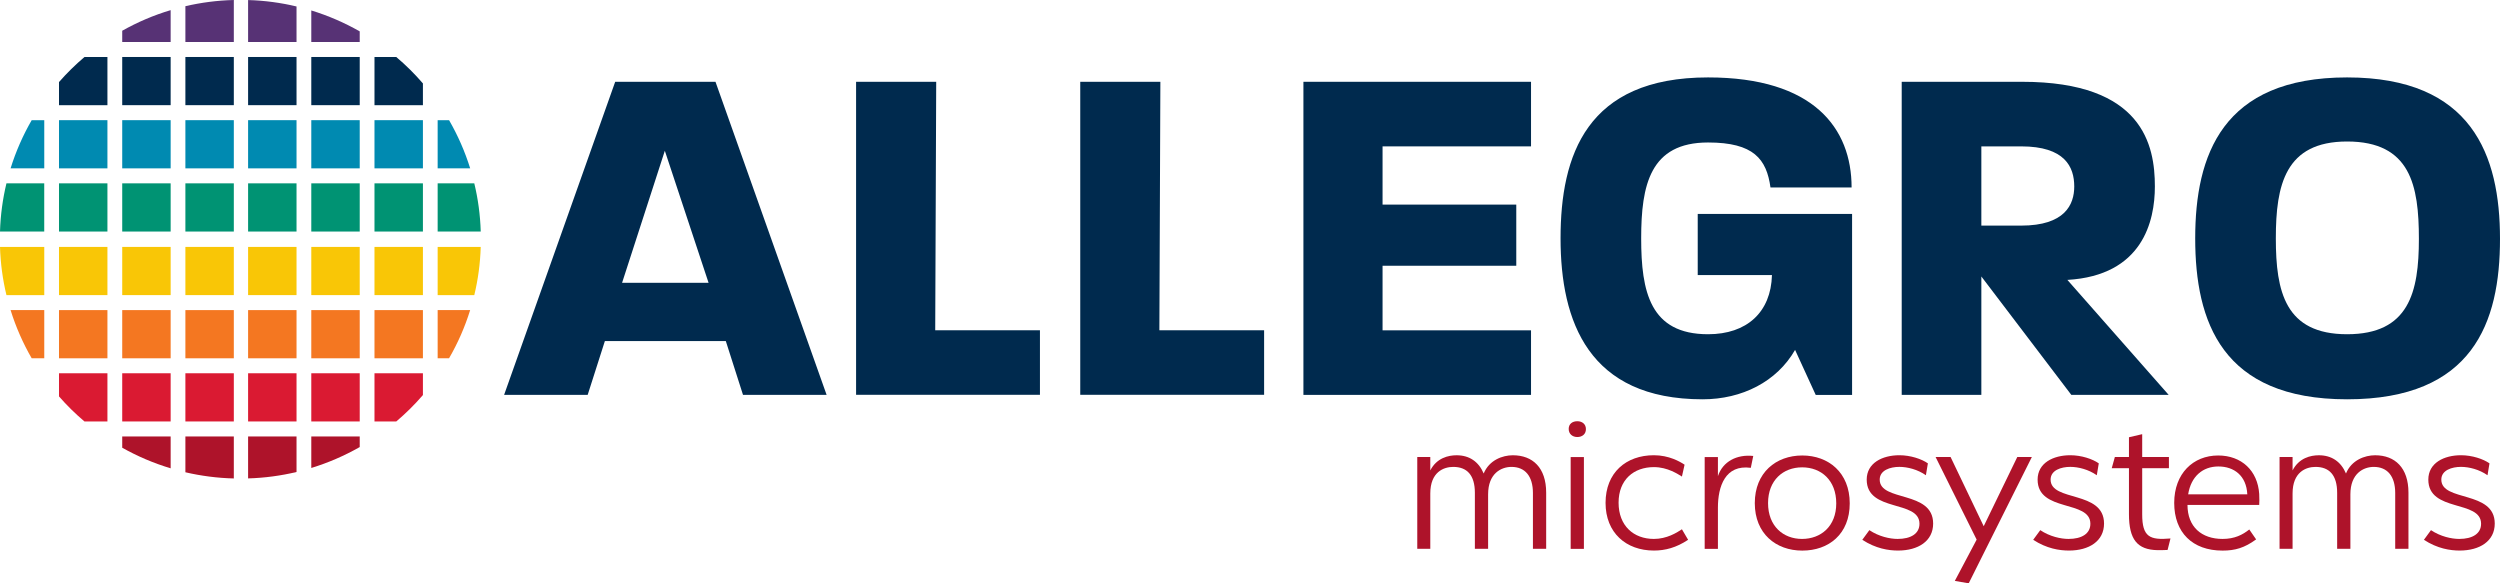 <svg width="180" height="42" viewBox="0 0 180 42" fill="none" xmlns="http://www.w3.org/2000/svg">
<path d="M22.413 33.694V31.424H25.9V32.188C24.806 32.811 23.638 33.319 22.413 33.694Z" fill="#AE132A"/>
<path d="M17.863 34.445V31.424H21.35V33.984C20.228 34.252 19.061 34.411 17.863 34.445Z" fill="#AE132A"/>
<path d="M26.963 30.345V26.875H30.45V28.444C29.863 29.126 29.22 29.762 28.532 30.345H26.963Z" fill="#DA1A32"/>
<path d="M25.9 26.875H22.413V30.345H25.9V26.875Z" fill="#DA1A32"/>
<path d="M21.35 26.875H17.863V30.345H21.35V26.875Z" fill="#DA1A32"/>
<path d="M31.511 25.797V22.327H33.851C33.473 23.548 32.961 24.709 32.331 25.797H31.509H31.511Z" fill="#F47721"/>
<path d="M30.45 22.327H26.963V25.797H30.45V22.327Z" fill="#F47721"/>
<path d="M25.9 22.327H22.413V25.797H25.9V22.327Z" fill="#F47721"/>
<path d="M21.35 22.327H17.863V25.797H21.35V22.327Z" fill="#F47721"/>
<path d="M31.511 21.248V17.778H34.613C34.577 18.968 34.419 20.129 34.149 21.248H31.511Z" fill="#F9C606"/>
<path d="M30.45 17.778H26.963V21.248H30.45V17.778Z" fill="#F9C606"/>
<path d="M25.9 17.778H22.413V21.248H25.9V17.778Z" fill="#F9C606"/>
<path d="M21.35 17.778H17.863V21.248H21.35V17.778Z" fill="#F9C606"/>
<path d="M13.348 34.003V31.424H16.835V34.449C15.639 34.419 14.472 34.265 13.348 34.003Z" fill="#AE132A"/>
<path d="M8.8 32.236V31.424H12.287V33.719C11.062 33.351 9.893 32.851 8.8 32.236Z" fill="#AE132A"/>
<path d="M16.835 26.875H13.348V30.345H16.835V26.875Z" fill="#DA1A32"/>
<path d="M12.287 26.875H8.8V30.345H12.287V26.875Z" fill="#DA1A32"/>
<path d="M4.248 28.542V26.875H7.735V30.345H6.081C5.426 29.791 4.812 29.188 4.248 28.542Z" fill="#DA1A32"/>
<path d="M16.835 22.327H13.348V25.797H16.835V22.327Z" fill="#F47721"/>
<path d="M12.287 22.327H8.8V25.797H12.287V22.327Z" fill="#F47721"/>
<path d="M7.735 22.327H4.248V25.797H7.735V22.327Z" fill="#F47721"/>
<path d="M0.762 22.327H3.187V25.797H2.282C1.654 24.709 1.142 23.548 0.762 22.327Z" fill="#F47721"/>
<path d="M16.835 17.778H13.348V21.248H16.835V17.778Z" fill="#F9C606"/>
<path d="M12.287 17.778H8.8V21.248H12.287V17.778Z" fill="#F9C606"/>
<path d="M7.735 17.778H4.248V21.248H7.735V17.778Z" fill="#F9C606"/>
<path d="M0 17.778H3.187V21.248H0.464C0.194 20.131 0.037 18.97 0 17.778Z" fill="#F9C606"/>
<path d="M31.511 16.671V13.201H34.149C34.419 14.318 34.577 15.479 34.613 16.671H31.511Z" fill="#009373"/>
<path d="M30.45 13.201H26.963V16.671H30.45V13.201Z" fill="#009373"/>
<path d="M25.9 13.201H22.413V16.671H25.9V13.201Z" fill="#009373"/>
<path d="M21.35 13.201H17.863V16.671H21.35V13.201Z" fill="#009373"/>
<path d="M31.511 12.122V8.652H32.333C32.961 9.741 33.473 10.902 33.853 12.122H31.513H31.511Z" fill="#008AB1"/>
<path d="M30.45 8.652H26.963V12.122H30.45V8.652Z" fill="#008AB1"/>
<path d="M25.9 8.652H22.413V12.122H25.9V8.652Z" fill="#008AB1"/>
<path d="M21.35 8.652H17.863V12.122H21.35V8.652Z" fill="#008AB1"/>
<path d="M26.963 7.574V4.104H28.53C29.22 4.685 29.861 5.323 30.45 6.007V7.576H26.963V7.574Z" fill="#002A4E"/>
<path d="M25.9 4.103H22.413V7.572H25.9V4.103Z" fill="#002A4E"/>
<path d="M21.35 4.103H17.863V7.572H21.35V4.103Z" fill="#002A4E"/>
<path d="M22.413 3.025V0.753C23.64 1.128 24.808 1.638 25.9 2.259V3.023H22.413V3.025Z" fill="#573275"/>
<path d="M17.863 3.025V0.004C19.061 0.038 20.228 0.197 21.35 0.466V3.025H17.863Z" fill="#573275"/>
<path d="M16.835 13.201H13.348V16.671H16.835V13.201Z" fill="#009373"/>
<path d="M12.287 13.201H8.8V16.671H12.287V13.201Z" fill="#009373"/>
<path d="M7.735 13.201H4.248V16.671H7.735V13.201Z" fill="#009373"/>
<path d="M0 16.671C0.037 15.479 0.194 14.318 0.464 13.201H3.185V16.671H0Z" fill="#009373"/>
<path d="M16.835 8.652H13.348V12.122H16.835V8.652Z" fill="#008AB1"/>
<path d="M12.287 8.652H8.8V12.122H12.287V8.652Z" fill="#008AB1"/>
<path d="M7.735 8.652H4.248V12.122H7.735V8.652Z" fill="#008AB1"/>
<path d="M0.762 12.122C1.142 10.902 1.654 9.739 2.282 8.652H3.187V12.122H0.762Z" fill="#008AB1"/>
<path d="M16.835 4.103H13.348V7.572H16.835V4.103Z" fill="#002A4E"/>
<path d="M12.287 4.103H8.8V7.572H12.287V4.103Z" fill="#002A4E"/>
<path d="M4.248 7.574V5.909C4.814 5.262 5.428 4.658 6.083 4.104H7.735V7.574H4.248Z" fill="#002A4E"/>
<path d="M13.348 3.025V0.446C14.472 0.184 15.639 0.031 16.835 0V3.025H13.348Z" fill="#573275"/>
<path d="M8.8 3.026V2.213C9.893 1.598 11.06 1.096 12.287 0.73V3.026H8.8Z" fill="#573275"/>
<path d="M53.496 28.43L52.258 24.556H43.551L42.313 28.43H36.296L44.294 5.889H51.515L59.516 28.43H53.498H53.496ZM47.868 10.855L44.789 20.364H51.018L47.868 10.855Z" fill="#002A4E"/>
<path d="M61.638 28.43V5.889H67.407L67.336 23.78H74.876V28.428H61.638V28.43Z" fill="#002A4E"/>
<path d="M77.778 28.43V5.889H83.547L83.475 23.78H91.016V28.428H77.778V28.43Z" fill="#002A4E"/>
<path d="M93.846 28.43V5.889H110.234V10.539H99.544V14.731H109.172V19.134H99.544V23.784H110.234V28.432H93.846V28.43Z" fill="#002A4E"/>
<path d="M130.731 28.432L129.245 25.192C127.935 27.481 125.422 28.75 122.59 28.75C114.378 28.75 112.36 23.149 112.36 17.162C112.36 11.175 114.235 5.574 122.979 5.574C130.589 5.574 133.315 9.238 133.315 13.499H127.475C127.192 11.456 126.272 10.259 122.979 10.259C118.803 10.259 118.165 13.322 118.165 17.162C118.165 21.002 118.803 24.065 122.979 24.065C125.775 24.065 127.51 22.481 127.581 19.804H122.236V15.401H133.35V28.434H130.731V28.432Z" fill="#002A4E"/>
<path d="M149.134 28.43L142.657 19.906V28.43H136.923V5.889H145.595C154.302 5.889 155.151 10.468 155.151 13.426C155.151 15.926 154.266 19.837 148.851 20.153L156.143 28.43H149.134ZM145.524 10.539H142.657V16.244H145.524C148.674 16.244 149.346 14.731 149.346 13.426C149.346 12.018 148.674 10.539 145.524 10.539Z" fill="#002A4E"/>
<path d="M168.992 28.75C159.965 28.75 158.055 23.149 158.055 17.162C158.055 11.175 160.002 5.574 168.992 5.574C177.982 5.574 180 11.175 180 17.197C180 23.218 178.053 28.75 168.992 28.75ZM168.992 10.188C164.532 10.188 163.86 13.322 163.86 17.162C163.86 21.002 164.532 24.065 168.992 24.065C173.451 24.065 174.16 21.036 174.16 17.197C174.16 13.357 173.559 10.188 168.992 10.188Z" fill="#002A4E"/>
<path d="M110.371 39.516V35.498C110.371 34.279 109.799 33.617 108.829 33.617C108.097 33.617 107.144 34.075 107.144 35.594V39.516H106.191V35.483C106.191 34.201 105.619 33.617 104.633 33.617C103.949 33.617 102.981 33.981 102.981 35.531V39.516H102.043V32.906H102.981V33.871C103.441 32.971 104.285 32.779 104.872 32.779C105.794 32.779 106.462 33.237 106.826 34.092C107.223 33.128 108.178 32.779 108.925 32.779C110.356 32.779 111.324 33.68 111.324 35.467V39.516H110.371Z" fill="#AE132A"/>
<path d="M113.566 31.466C113.215 31.466 112.946 31.244 112.946 30.882C112.946 30.52 113.215 30.328 113.566 30.328C113.916 30.328 114.186 30.533 114.186 30.897C114.186 31.261 113.916 31.466 113.566 31.466ZM113.088 39.517V32.907H114.041V39.517H113.088Z" fill="#AE132A"/>
<path d="M115.6 36.209C115.6 34.027 117.079 32.777 119.081 32.777C120.162 32.777 120.957 33.235 121.29 33.458L121.099 34.312C120.83 34.153 120.083 33.632 119.081 33.632C117.635 33.632 116.538 34.532 116.538 36.194C116.538 37.855 117.618 38.803 119.081 38.803C120.004 38.803 120.718 38.361 121.099 38.108L121.544 38.866C120.685 39.435 119.89 39.64 119.081 39.64C117.079 39.64 115.6 38.359 115.6 36.209Z" fill="#AE132A"/>
<path d="M123.69 36.544V39.518H122.737V32.908H123.69V34.283C124.04 33.224 125.057 32.703 126.234 32.829L126.058 33.684C124.214 33.431 123.69 35.029 123.69 36.546V36.544Z" fill="#AE132A"/>
<path d="M129.763 39.643C127.872 39.643 126.345 38.424 126.345 36.226C126.345 34.029 127.87 32.795 129.763 32.795C131.656 32.795 133.181 34.029 133.181 36.242C133.181 38.455 131.671 39.643 129.763 39.643ZM129.747 33.649C128.396 33.649 127.3 34.567 127.3 36.226C127.3 37.886 128.398 38.803 129.747 38.803C131.097 38.803 132.21 37.903 132.21 36.242C132.21 34.581 131.13 33.648 129.747 33.648V33.649Z" fill="#AE132A"/>
<path d="M138.663 34.216C138.075 33.804 137.344 33.615 136.754 33.615C136.102 33.615 135.339 33.852 135.339 34.532C135.339 36.146 139.186 35.291 139.186 37.696C139.186 38.96 138.106 39.64 136.66 39.64C135.977 39.64 135.054 39.499 134.086 38.866C134.261 38.629 134.563 38.202 134.594 38.171C135.278 38.629 136.073 38.803 136.629 38.803C137.582 38.803 138.202 38.424 138.202 37.711C138.202 35.971 134.403 36.904 134.403 34.532C134.403 33.331 135.532 32.777 136.756 32.777C137.552 32.777 138.362 33.046 138.807 33.362C138.759 33.647 138.711 33.931 138.665 34.216H138.663Z" fill="#AE132A"/>
<path d="M140.746 41.827L142.319 38.853L139.363 32.906H140.443L142.827 37.888L145.244 32.906H146.293L141.747 41.999L140.746 41.825V41.827Z" fill="#AE132A"/>
<path d="M150.967 34.216C150.38 33.804 149.648 33.615 149.059 33.615C148.406 33.615 147.644 33.852 147.644 34.532C147.644 36.146 151.491 35.291 151.491 37.696C151.491 38.96 150.411 39.64 148.965 39.64C148.281 39.64 147.359 39.499 146.39 38.866C146.566 38.629 146.868 38.202 146.899 38.171C147.582 38.629 148.378 38.803 148.934 38.803C149.887 38.803 150.507 38.424 150.507 37.711C150.507 35.971 146.708 36.904 146.708 34.532C146.708 33.331 147.836 32.777 149.061 32.777C149.856 32.777 150.667 33.046 151.112 33.362C151.064 33.647 151.015 33.931 150.969 34.216H150.967Z" fill="#AE132A"/>
<path d="M156.068 39.596C155.813 39.611 155.559 39.611 155.336 39.611C153.89 39.579 153.285 38.853 153.285 37.017V33.712H152.045L152.269 32.906H153.285V31.482L154.238 31.26V32.904H156.162V33.71H154.238V37.031C154.238 38.676 154.795 38.897 156.274 38.77L156.068 39.592V39.596Z" fill="#AE132A"/>
<path d="M157.499 36.353C157.499 37.934 158.515 38.803 160.025 38.803C160.899 38.803 161.471 38.503 161.948 38.123L162.441 38.836C161.598 39.453 160.916 39.643 160.025 39.643C157.847 39.643 156.543 38.33 156.543 36.211C156.543 34.092 157.911 32.795 159.707 32.795C161.392 32.795 162.553 33.887 162.663 35.563C162.678 35.864 162.678 36.228 162.663 36.355H157.497L157.499 36.353ZM157.547 35.594H161.806C161.742 34.249 160.853 33.586 159.724 33.586C158.596 33.586 157.753 34.299 157.547 35.594Z" fill="#AE132A"/>
<path d="M172.455 39.516V35.498C172.455 34.279 171.884 33.617 170.913 33.617C170.181 33.617 169.228 34.075 169.228 35.594V39.516H168.275V35.483C168.275 34.201 167.703 33.617 166.717 33.617C166.034 33.617 165.065 33.981 165.065 35.531V39.516H164.128V32.906H165.065V33.871C165.526 32.971 166.369 32.779 166.956 32.779C167.879 32.779 168.547 33.237 168.911 34.092C169.307 33.128 170.262 32.779 171.009 32.779C172.44 32.779 173.409 33.68 173.409 35.467V39.516H172.455Z" fill="#AE132A"/>
<path d="M179.099 34.216C178.511 33.804 177.78 33.615 177.19 33.615C176.538 33.615 175.775 33.852 175.775 34.532C175.775 36.146 179.622 35.291 179.622 37.696C179.622 38.96 178.542 39.64 177.096 39.64C176.413 39.64 175.49 39.499 174.522 38.866C174.697 38.629 174.999 38.202 175.03 38.171C175.714 38.629 176.509 38.803 177.065 38.803C178.018 38.803 178.638 38.424 178.638 37.711C178.638 35.971 174.839 36.904 174.839 34.532C174.839 33.331 175.968 32.777 177.192 32.777C177.988 32.777 178.798 33.046 179.243 33.362C179.195 33.647 179.147 33.931 179.101 34.216H179.099Z" fill="#AE132A"/>
</svg>
